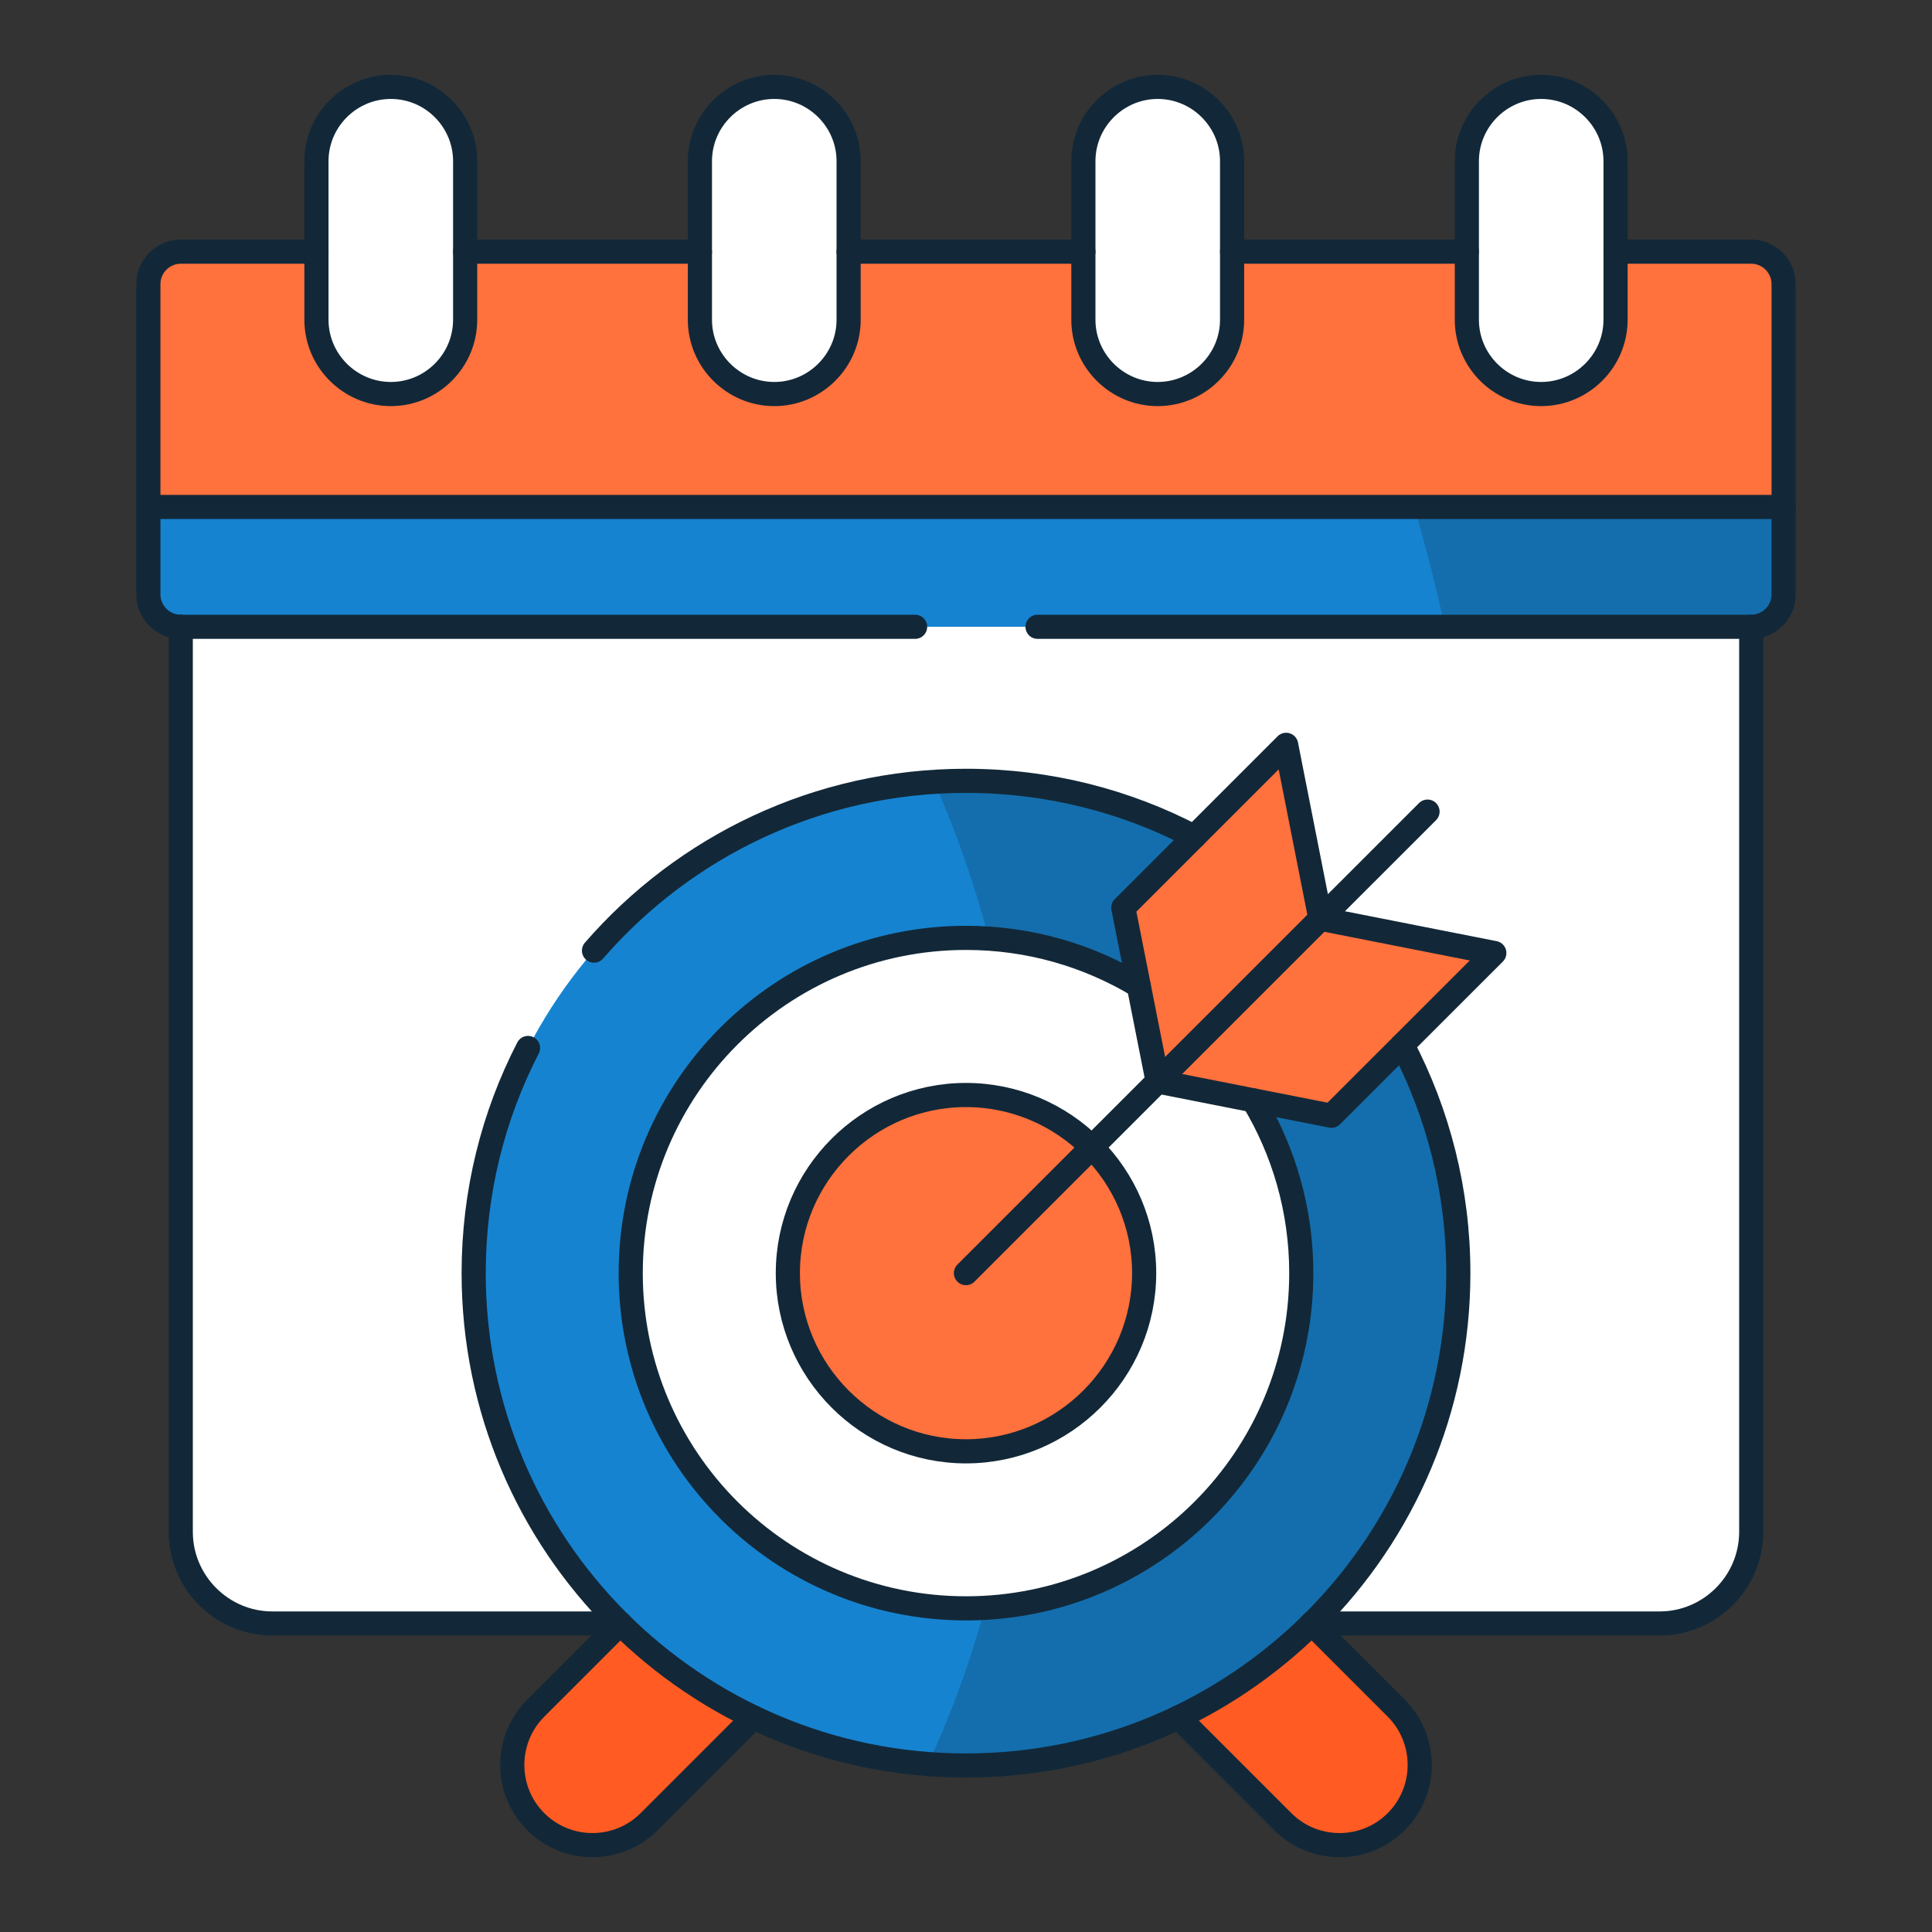 <svg width="320" height="320" viewBox="0 0 320 320" fill="none" xmlns="http://www.w3.org/2000/svg">
<rect x="0" y="0" width="320" height="320" fill="#333333" stroke="none"/>
<mask id="mask0_73_174" style="mask-type:luminance" maskUnits="userSpaceOnUse" x="9" y="9" width="302" height="302">
<path d="M9.995 9.995H310.005V310.005H9.995V9.995Z" fill="white"/>
</mask>
<g mask="url(#mask0_73_174)">
<path fill-rule="evenodd" clip-rule="evenodd" d="M217.277 268.919C206.797 260.432 190.536 266.394 195.204 284.45L212.478 301.724C217.643 306.906 226.097 306.906 231.28 301.724C236.445 296.558 236.445 288.104 231.28 282.921L217.277 268.919Z" fill="#FF5B22"/>
<path fill-rule="evenodd" clip-rule="evenodd" d="M217.277 268.919C214.986 271.178 212.577 273.288 210.052 275.264L218.473 283.685C222.941 288.153 223.539 295.08 220.3 300.212C219.686 301.408 218.872 302.537 217.876 303.551C217.494 303.916 217.112 304.265 216.713 304.58C221.546 306.591 227.359 305.644 231.279 301.724C236.445 296.558 236.445 288.104 231.279 282.921L217.277 268.919Z" fill="#FF5B22"/>
<path fill-rule="evenodd" clip-rule="evenodd" d="M124.796 284.45C122.438 273.387 117.405 265.166 102.723 268.936L88.737 282.921C83.555 288.104 83.555 296.558 88.737 301.724C93.903 306.906 102.357 306.906 107.523 301.724L124.796 284.45Z" fill="#FF5B22"/>
<path fill-rule="evenodd" clip-rule="evenodd" d="M104.167 289.948C98.985 295.13 90.531 295.13 85.365 289.948C85.282 289.864 85.199 289.781 85.116 289.698C84.269 293.917 85.481 298.468 88.737 301.724C93.903 306.906 102.357 306.906 107.523 301.724L124.796 284.449C123.899 280.247 122.62 276.444 120.561 273.553L115.129 278.985L104.167 289.948Z" fill="#FF5B22"/>
<path fill-rule="evenodd" clip-rule="evenodd" d="M274.896 268.903C283.234 268.903 290.061 262.076 290.061 253.721V103.817L159.991 97.223L29.939 103.817V253.721C29.939 262.076 36.766 268.903 45.104 268.903H274.896Z" fill="white"/>
<path fill-rule="evenodd" clip-rule="evenodd" d="M295.425 83.968L161.802 77.141L24.575 83.968V98.452C24.575 101.392 26.983 103.817 29.94 103.817H290.061C293.017 103.817 295.425 101.392 295.425 98.452V83.968Z" fill="#1683D0"/>
<path fill-rule="evenodd" clip-rule="evenodd" d="M24.575 83.968H295.425V83.802V47.061C295.425 44.104 293.017 41.679 290.06 41.679H29.939C26.983 41.679 24.575 44.104 24.575 47.061V83.968Z" fill="#FF713D"/>
<path fill-rule="evenodd" clip-rule="evenodd" d="M77.044 52.957V41.679V26.697C77.044 19.92 71.514 14.389 64.737 14.389C57.96 14.389 52.413 19.92 52.413 26.697V41.679V52.957C52.413 59.734 57.96 65.265 64.737 65.265C71.514 65.265 77.044 59.734 77.044 52.957Z" fill="white"/>
<path fill-rule="evenodd" clip-rule="evenodd" d="M115.927 26.697V41.679V52.957C115.927 59.734 121.475 65.265 128.251 65.265C135.011 65.265 140.559 59.734 140.559 52.957V41.679V26.697C140.559 19.921 135.011 14.389 128.251 14.389C121.475 14.389 115.927 19.921 115.927 26.697Z" fill="white"/>
<path fill-rule="evenodd" clip-rule="evenodd" d="M179.441 26.697V41.679V52.957C179.441 59.734 184.989 65.265 191.749 65.265C198.525 65.265 204.073 59.734 204.073 52.957V41.679V26.697C204.073 19.921 198.525 14.389 191.749 14.389C184.989 14.389 179.441 19.921 179.441 26.697Z" fill="white"/>
<path fill-rule="evenodd" clip-rule="evenodd" d="M242.956 26.697V41.679V52.957C242.956 59.734 248.486 65.265 255.264 65.265C262.04 65.265 267.587 59.734 267.587 52.957V41.679V26.697C267.587 19.921 262.04 14.389 255.264 14.389C248.486 14.389 242.956 19.921 242.956 26.697Z" fill="white"/>
<path fill-rule="evenodd" clip-rule="evenodd" d="M267.588 52.957C267.588 59.734 262.04 65.265 255.264 65.265C248.487 65.265 242.956 59.734 242.956 52.957V41.679H217.726C223.773 53.672 229.004 66.777 233.29 80.795C233.605 81.842 233.937 82.905 234.236 83.968H295.425V83.802V47.06C295.425 44.104 293.016 41.679 290.061 41.679H267.588V52.957Z" fill="#FF713D"/>
<path fill-rule="evenodd" clip-rule="evenodd" d="M295.425 83.968H234.236C235.881 89.582 237.375 95.329 238.721 101.209C238.919 102.072 239.103 102.936 239.302 103.817H290.061C293.017 103.817 295.425 101.392 295.425 98.452V83.968Z" fill="#146EAD"/>
<path fill-rule="evenodd" clip-rule="evenodd" d="M290.061 103.817H239.302H202.512C204.488 111.939 206.166 120.31 207.511 128.898L213.026 123.366L218.707 152.168L247.507 157.849L232.276 173.08C238.189 184.374 241.544 197.231 241.544 210.867C241.544 233.573 232.276 254.12 217.294 268.902H274.896C283.234 268.902 290.061 262.076 290.061 253.721V103.817Z" fill="white"/>
<path fill-rule="evenodd" clip-rule="evenodd" d="M159.991 129.33C114.963 129.33 78.456 165.838 78.456 210.867C78.456 233.573 87.724 254.12 102.706 268.903C102.706 268.903 102.723 268.92 102.723 268.936C109.134 275.247 116.591 280.513 124.796 284.45C135.46 289.565 147.402 292.422 159.991 292.422C172.598 292.422 184.541 289.565 195.204 284.45C203.409 280.513 210.866 275.247 217.278 268.92L217.294 268.903C232.276 254.12 241.544 233.573 241.544 210.867C241.544 197.231 238.189 184.375 232.276 173.08L197.795 138.598C186.5 132.668 173.645 129.33 159.991 129.33Z" fill="#1683D0"/>
<path fill-rule="evenodd" clip-rule="evenodd" d="M160.008 155.341C129.331 155.341 104.466 180.206 104.466 210.868C104.466 241.546 129.331 266.395 160.008 266.395C190.669 266.395 215.534 241.546 215.534 210.868C215.534 200.403 212.627 190.62 207.594 182.266L191.749 179.126L188.61 163.28C180.255 158.248 170.472 155.341 160.008 155.341ZM180.87 190.005C186.201 195.354 189.507 202.729 189.507 210.868C189.507 227.162 176.302 240.384 160.008 240.384C143.698 240.384 130.493 227.162 130.493 210.868C130.493 194.573 143.698 181.368 160.008 181.368C168.147 181.368 175.522 184.674 180.87 190.005Z" fill="white"/>
<path fill-rule="evenodd" clip-rule="evenodd" d="M180.87 190.005C175.521 184.673 168.147 181.368 160.008 181.368C143.697 181.368 130.493 194.573 130.493 210.868C130.493 227.162 143.697 240.384 160.008 240.384C176.302 240.384 189.507 227.162 189.507 210.868C189.507 202.729 186.202 195.354 180.87 190.005Z" fill="#FF713D"/>
<path fill-rule="evenodd" clip-rule="evenodd" d="M188.609 163.28L191.748 179.126L211.68 168.496L218.706 152.168L213.026 123.367L197.795 138.598L186.052 150.341L188.609 163.28Z" fill="#FF713D"/>
<path fill-rule="evenodd" clip-rule="evenodd" d="M218.706 152.168L191.749 179.126L207.594 182.265L220.533 184.807L232.276 173.08L247.507 157.848L218.706 152.168Z" fill="#FF713D"/>
<path fill-rule="evenodd" clip-rule="evenodd" d="M180.87 190.006C177.581 186.717 173.512 184.209 168.978 182.764C169.676 188.528 170.157 194.44 170.406 200.47C170.539 203.526 170.588 206.616 170.588 209.738C170.588 219.82 169.941 229.637 168.678 239.088C180.737 235.383 189.507 224.155 189.507 210.868C189.507 202.729 186.202 195.354 180.87 190.006Z" fill="#FF713D"/>
<path fill-rule="evenodd" clip-rule="evenodd" d="M180.87 190.005C186.202 195.354 189.507 202.729 189.507 210.868C189.507 224.155 180.737 235.383 168.678 239.087C167.416 248.589 165.556 257.707 163.164 266.311C192.363 264.667 215.534 240.483 215.534 210.868C215.534 200.403 212.627 190.62 207.594 182.265L191.749 179.126L188.61 163.28C181.269 158.862 172.831 156.088 163.795 155.473C166.071 164.111 167.832 173.246 168.978 182.763C173.512 184.208 177.581 186.717 180.87 190.005Z" fill="white"/>
<path fill-rule="evenodd" clip-rule="evenodd" d="M207.594 182.266C212.627 190.62 215.534 200.403 215.534 210.868C215.534 240.483 192.364 264.667 163.164 266.311C160.589 275.58 157.417 284.25 153.697 292.19C155.79 292.34 157.882 292.422 159.992 292.422C172.598 292.422 184.54 289.565 195.204 284.45C203.409 280.513 210.866 275.248 217.277 268.92L217.294 268.903C232.276 254.12 241.544 233.574 241.544 210.868C241.544 197.231 238.189 184.375 232.276 173.08L220.533 184.807L207.594 182.266Z" fill="#146EAD"/>
<path fill-rule="evenodd" clip-rule="evenodd" d="M188.61 163.28L186.052 150.341L197.795 138.598C186.5 132.668 173.645 129.33 159.991 129.33C158.215 129.33 156.454 129.38 154.709 129.496C158.281 137.485 161.337 146.205 163.795 155.474C172.831 156.088 181.269 158.862 188.61 163.28Z" fill="#146EAD"/>
<path fill-rule="evenodd" clip-rule="evenodd" d="M77.044 26.697C77.044 19.921 71.514 14.389 64.736 14.389C62.611 14.389 60.617 14.921 58.873 15.884C62.71 17.977 65.335 22.047 65.335 26.697V52.957C65.335 57.608 62.71 61.694 58.873 63.787C60.617 64.734 62.611 65.265 64.736 65.265C71.514 65.265 77.044 59.734 77.044 52.957V26.697Z" fill="white"/>
<path fill-rule="evenodd" clip-rule="evenodd" d="M122.388 15.884C126.225 17.977 128.833 22.046 128.833 26.697V52.957C128.833 57.608 126.225 61.694 122.388 63.787C124.132 64.733 126.125 65.265 128.251 65.265C135.011 65.265 140.559 59.734 140.559 52.957V26.697C140.559 19.92 135.011 14.389 128.251 14.389C126.125 14.389 124.132 14.92 122.388 15.884Z" fill="white"/>
<path fill-rule="evenodd" clip-rule="evenodd" d="M185.902 15.884C189.739 17.977 192.347 22.046 192.347 26.697V41.679V52.957C192.347 57.608 189.739 61.694 185.902 63.787C187.647 64.733 189.64 65.265 191.749 65.265C198.526 65.265 204.074 59.734 204.074 52.957V41.679V26.697C204.074 19.92 198.526 14.389 191.749 14.389C189.64 14.389 187.647 14.92 185.902 15.884Z" fill="white"/>
<path fill-rule="evenodd" clip-rule="evenodd" d="M255.861 26.697V41.679V52.957C255.861 57.608 253.237 61.694 249.401 63.787C251.144 64.734 253.154 65.265 255.263 65.265C262.04 65.265 267.588 59.734 267.588 52.957V41.679V26.697C267.588 19.921 262.04 14.389 255.263 14.389C253.154 14.389 251.144 14.921 249.401 15.884C253.237 17.977 255.861 22.047 255.861 26.697Z" fill="white"/>
<path d="M255.264 14.389C248.487 14.389 242.956 19.92 242.956 26.697V52.957C242.956 59.734 248.487 65.265 255.264 65.265C262.04 65.265 267.587 59.734 267.587 52.957V26.697C267.587 19.92 262.04 14.389 255.264 14.389Z" stroke="#122838" stroke-width="4" stroke-miterlimit="10" stroke-linecap="round" stroke-linejoin="round"/>
<path d="M191.749 14.389C184.989 14.389 179.441 19.92 179.441 26.697V52.957C179.441 59.734 184.989 65.265 191.749 65.265C198.525 65.265 204.073 59.734 204.073 52.957V26.697C204.073 19.92 198.525 14.389 191.749 14.389Z" stroke="#122838" stroke-width="4" stroke-miterlimit="10" stroke-linecap="round" stroke-linejoin="round"/>
<path d="M128.251 14.389C121.475 14.389 115.927 19.92 115.927 26.697V52.957C115.927 59.734 121.475 65.265 128.251 65.265C135.011 65.265 140.559 59.734 140.559 52.957V26.697C140.559 19.92 135.011 14.389 128.251 14.389Z" stroke="#122838" stroke-width="4" stroke-miterlimit="10" stroke-linecap="round" stroke-linejoin="round"/>
<path d="M64.737 14.389C57.96 14.389 52.413 19.92 52.413 26.697V52.957C52.413 59.734 57.96 65.265 64.737 65.265C71.513 65.265 77.044 59.734 77.044 52.957V26.697C77.044 19.92 71.513 14.389 64.737 14.389Z" stroke="#122838" stroke-width="4" stroke-miterlimit="10" stroke-linecap="round" stroke-linejoin="round"/>
<path d="M295.425 83.968H24.575" stroke="#122838" stroke-width="4" stroke-miterlimit="10" stroke-linecap="round" stroke-linejoin="round"/>
<path d="M151.571 103.817H29.94C26.983 103.817 24.575 101.392 24.575 98.452V47.061C24.575 44.104 26.983 41.679 29.94 41.679H52.412M171.851 103.817H290.061C293.017 103.817 295.425 101.392 295.425 98.452V83.968V83.802V47.061C295.425 44.104 293.017 41.679 290.061 41.679H267.587M204.074 41.679H242.956M140.559 41.679H179.441M77.044 41.679H115.927" stroke="#122838" stroke-width="4" stroke-miterlimit="10" stroke-linecap="round" stroke-linejoin="round"/>
<path d="M102.706 268.903H45.104C36.766 268.903 29.939 262.076 29.939 253.721V103.817M290.06 103.817V253.721C290.06 262.076 283.234 268.903 274.896 268.903H217.294" stroke="#122838" stroke-width="4" stroke-miterlimit="10" stroke-linecap="round" stroke-linejoin="round"/>
<path d="M159.991 240.384C176.252 240.384 189.507 227.129 189.507 210.868C189.507 194.623 176.252 181.368 159.991 181.368C143.748 181.368 130.493 194.623 130.493 210.868C130.493 227.129 143.748 240.384 159.991 240.384Z" stroke="#122838" stroke-width="4" stroke-miterlimit="10" stroke-linecap="round" stroke-linejoin="round"/>
<path d="M213.026 123.367L186.052 150.341L191.748 179.126L220.534 184.807L247.507 157.849L218.706 152.168L213.026 123.367Z" stroke="#122838" stroke-width="4" stroke-miterlimit="10" stroke-linecap="round" stroke-linejoin="round"/>
<path d="M207.594 182.266C212.627 190.62 215.534 200.403 215.534 210.868C215.534 241.546 190.669 266.395 160.008 266.395C129.331 266.395 104.466 241.546 104.466 210.868C104.466 180.205 129.331 155.341 160.008 155.341C170.472 155.341 180.255 158.248 188.61 163.28" stroke="#122838" stroke-width="4" stroke-miterlimit="10" stroke-linecap="round" stroke-linejoin="round"/>
<path d="M98.387 157.45C113.336 140.225 135.393 129.33 159.991 129.33C173.645 129.33 186.5 132.668 197.795 138.598M232.276 173.08C238.189 184.375 241.544 197.231 241.544 210.867C241.544 255.914 205.036 292.422 159.991 292.422C114.963 292.422 78.455 255.914 78.455 210.867C78.455 197.43 81.695 184.757 87.459 173.578" stroke="#122838" stroke-width="4" stroke-miterlimit="10" stroke-linecap="round" stroke-linejoin="round"/>
<path d="M102.739 268.919L88.737 282.921C83.555 288.104 83.555 296.558 88.737 301.724C93.903 306.906 102.357 306.906 107.522 301.724L124.796 284.45" stroke="#122838" stroke-width="4" stroke-miterlimit="10" stroke-linecap="round" stroke-linejoin="round"/>
<path d="M217.261 268.919L231.263 282.921C236.445 288.104 236.445 296.558 231.263 301.724C226.097 306.906 217.643 306.906 212.478 301.724L195.204 284.45" stroke="#122838" stroke-width="4" stroke-miterlimit="10" stroke-linecap="round" stroke-linejoin="round"/>
<path d="M236.445 134.429L159.991 210.868" stroke="#122838" stroke-width="4" stroke-miterlimit="10" stroke-linecap="round" stroke-linejoin="round"/>
</g>
</svg>
